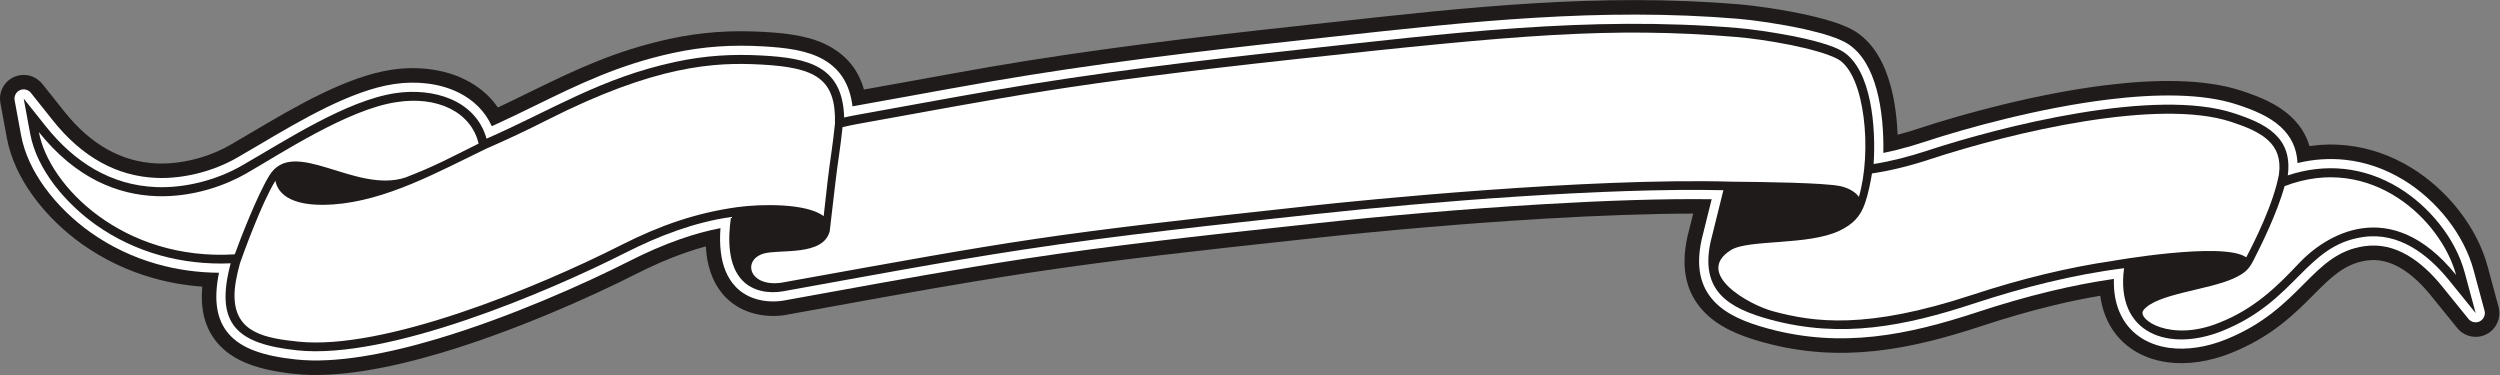 <?xml version="1.0" encoding="UTF-8" standalone="no"?>
<svg
   xmlns:dc="http://purl.org/dc/elements/1.1/"
   xmlns:cc="http://creativecommons.org/ns#"
   xmlns:rdf="http://www.w3.org/1999/02/22-rdf-syntax-ns#"
   xmlns:svg="http://www.w3.org/2000/svg"
   xmlns="http://www.w3.org/2000/svg"
   viewBox="0 0 900.667 135.093"
   height="135.093"
   width="900.667"
   xml:space="preserve"
   id="svg2"
   version="1.1"><rect x="0" y="0" width="900.667" height="135.093" fill="#808080" stroke="none"/><defs
     id="defs6" /><g
     transform="matrix(1.333,0,0,-1.333,0,135.093)"
     id="g10"><g
       transform="scale(0.1)"
       id="g12"><path
         id="path14"
         style="fill:#1e1b1a;fill-opacity:1;fill-rule:evenodd;stroke:none"
         d="m 546.738,238.824 c -45.605,3.254 -90.543,11.035 -134.117,23.457 C 345.512,281.402 281.391,311.5 222.754,352.926 174.648,386.902 126.313,432.527 88.434,485.047 54.492,532.09 28.785,585.004 18.496,640.816 L 1.059,735.387 c -6.375,34.781 16.652,68.144 51.43,74.515 24.059,4.411 47.434,-5.246 61.672,-23.125 l 0.055,0.047 59.93,-75.203 c 34.476,-43.262 73.867,-78.848 118.359,-103.25 39.738,-21.801 83.902,-34.879 132.695,-36.699 32.235,-1.203 66.36,2.801 99.875,11.191 33.828,8.461 66.508,21.395 95.457,37.95 22.024,12.585 40.703,23.636 60.274,35.203 114.215,67.511 254.8,150.617 378.555,169.07 66.67,9.945 138.89,2.566 198.16,-27.027 35.01,-17.481 65.47,-42.223 88.09,-75.102 28.39,13.379 57.01,27.352 85.22,41.137 118.53,57.898 230.07,112.386 381.76,144.859 42.76,9.149 84.18,14.969 125.92,17.883 41.02,2.867 82.39,2.852 125.72,0.398 69.81,-3.953 132.98,-12.293 183.78,-42.461 41.46,-24.625 71.88,-60.285 86.93,-113.308 91.02,16.265 98.2,17.586 105.38,18.887 87.05,15.839 174.1,31.687 236.64,42.457 134.28,23.129 271.9,43.125 411.7,61.254 140.89,18.277 277.06,33.804 411.96,48.464 l 97.83,10.754 c 370.45,40.828 725.93,79.999 1103.23,48.389 40.02,-3.35 117.35,-14.002 185.99,-29.389 l 2.54,-0.633 c 50.45,-11.457 97.08,-26.054 124.66,-43.507 1.28,-0.801 2.51,-1.645 3.71,-2.52 46.22,-31.07 74.67,-83.793 91,-143.555 11.59,-42.429 17.28,-89.019 19.13,-132.757 19.9,5.214 39.57,11.089 58.93,17.449 l -0.03,0.074 c 122.12,40.176 319.5,93.848 506.04,116.672 135.14,16.539 266.14,16.875 363.64,-15.133 49.25,-16.172 96.73,-35.371 133.14,-68.918 23.93,-22.039 41.94,-48.348 51.31,-80.789 34.21,4.824 68.47,5.422 102.4,1.645 58.9,-6.547 116.79,-26.2 171.79,-59.598 48.42,-29.41 93.62,-69.777 129.93,-116.387 35.38,-45.429 62.83,-97.09 77.36,-150.851 l 29.64,-109.688 c 9.15,-34.226 -11.19,-69.394 -45.41,-78.535 -26.62,-7.109 -53.81,3.605 -68.88,24.824 l -68.93,85.012 c -24.22,29.863 -52.35,57.187 -83.69,75.117 -27.21,15.555 -57.3,23.777 -89.69,19.168 -59.63,-8.484 -97.59,-46.59 -141.47,-90.664 -53.58,-53.797 -114,-114.453 -223.47,-158.777 -59.19,-23.965 -119.76,-32.785 -173.46,-25.52 -36.68,4.973 -70.34,17.316 -98.78,37.324 -29.84,21.008 -53.41,49.739 -68.26,86.438 -6.89,17.019 -11.83,35.672 -14.51,55.965 -42.47,-7.176 -84.42,-15.867 -125.61,-25.762 -64.59,-15.508 -129.97,-34.609 -194.53,-55.828 l 0.03,-0.078 c -97.37,-32.031 -190.99,-56.992 -286.86,-67.414 -97.66,-10.613 -195.95,-5.859 -300.02,22.199 -68.89,18.562 -126.76,43.172 -166.31,86.191 -43.99,47.813 -61.85,110.938 -42.45,200.36 0.38,1.789 0.85,3.535 1.36,5.246 l 14.17,57.109 c -120.62,-0.058 -259.1,-5.324 -400.64,-13.633 -216.73,-12.714 -439.91,-32.648 -616.69,-51.847 l -68.39,-7.41 c -237.43,-25.704 -475.84,-51.516 -714.8,-87.891 -181.93,-27.695 -353.36,-58.84 -524.46,-89.914 -41.16,-7.481 -82.32,-14.961 -123.44,-22.363 l -0.28,-0.047 0.03,-0.196 c -28.2,-5 -59.16,-4.609 -88.7,3.067 -28.32,7.363 -55.09,21.367 -77.04,43.582 -31.45,31.828 -46.63,73.105 -52.16,116.555 -0.91,7.136 -1.55,14.304 -1.97,21.464 -19.14,-5.129 -38.15,-11.054 -56.96,-17.636 -44.52,-15.578 -88.29,-35.012 -130.42,-56.348 C 1593.4,209.332 1389.68,118.543 1192.36,59.812 1049.17,17.195 907.789,-8.891 797.027,2.789 699.457,13.07 629.82,36.551 587.145,87.215 554.574,125.887 541.023,174.801 546.738,238.824 v 0" /><path
         id="path16"
         style="fill:#ffffff;fill-opacity:1;fill-rule:nonzero;stroke:none"
         d="m 591.832,276.277 c -57.344,0.399 -114.019,8.243 -168.48,23.77 -62.985,17.949 -123.125,46.16 -178.059,84.969 -44.941,31.75 -89.988,74.218 -125.121,122.922 -30.781,42.667 -54.028,90.281 -63.191,139.984 l -17.441,94.57 c -2.473,13.52 6.488,26.5 20.008,28.973 9.351,1.715 18.441,-2.039 23.984,-8.992 l 59.946,-75.18 c 37.613,-47.195 80.902,-86.191 130.171,-113.219 44.868,-24.621 94.844,-39.39 150.176,-41.457 36.078,-1.34 73.914,3.051 110.762,12.266 37.305,9.336 73.394,23.633 105.418,41.941 20.312,11.61 40.059,23.285 60.738,35.508 111.235,65.75 248.16,146.691 364.288,164.008 59.37,8.855 123.21,2.515 175.01,-23.352 38.5,-19.211 70.34,-48.894 89.21,-90.711 40.57,18.407 80.05,37.684 118.75,56.598 116.41,56.863 225.96,110.379 372.71,141.793 40.98,8.773 80.58,14.34 120.4,17.121 39.55,2.758 79.36,2.75 120.97,0.395 64.37,-3.645 122.1,-11.036 165.99,-37.094 40.77,-24.207 68.24,-62.582 76.06,-125.027 l 6.04,1.136 c 74.86,13.395 105.96,19.059 137.05,24.719 81.89,14.898 163.79,29.809 236.33,42.301 135.41,23.328 272.22,43.234 410.01,61.105 138.22,17.926 274.83,33.492 411.2,48.305 25.69,2.789 62.01,6.793 97.97,10.758 368.4,40.593 721.9,79.551 1095.74,48.238 39.09,-3.277 114.3,-13.609 180.6,-28.477 l 0.99,-0.246 c 47.16,-10.621 90.15,-23.773 113.96,-38.832 l 1.24,-0.836 c 38.31,-24.976 62.37,-70.281 76.61,-122.39 15.05,-55.117 19.36,-118.426 18.2,-171.699 13.4,2.703 26.86,5.785 40.37,9.187 23.45,5.914 46.63,12.758 69.44,20.266 l -0.01,0.023 c 120.4,39.613 314.93,92.52 498.54,114.984 130.13,15.93 255.41,16.547 346.77,-13.445 44.81,-14.707 87.66,-31.867 118.73,-60.484 26.35,-24.281 43.56,-55.488 45.62,-97.883 43.4,10.437 87.15,13.418 130.31,8.621 53.41,-5.937 105.94,-23.769 155.84,-54.082 44.36,-26.934 85.89,-64.062 119.36,-107.031 32.21,-41.36 57.16,-88.242 70.31,-136.895 l 29.64,-109.699 c 3.55,-13.301 -4.36,-26.98 -17.67,-30.535 -10.33,-2.766 -20.89,1.394 -26.76,9.629 L 6600,239.813 c -26.99,33.289 -58.68,63.945 -94.58,84.472 -34.29,19.61 -72.66,29.903 -114.69,23.926 -72.54,-10.313 -114.82,-52.773 -163.7,-101.856 C 6176.17,195.289 6118.82,137.703 6016.6,96.316 5963.63,74.871 5910.03,66.902 5863.08,73.25 c -30.48,4.129 -58.25,14.246 -81.46,30.586 -23.76,16.719 -42.56,39.687 -54.46,69.102 -9.91,24.48 -14.95,53.359 -13.93,86.707 -57.62,-8.29 -115.04,-19.618 -171.57,-33.192 -66.57,-15.988 -132.94,-35.344 -197.73,-56.652 l 0.01,-0.028 c -95.21,-31.32 -186.38,-55.683 -278.74,-65.722 -93.05,-10.117 -186.66,-5.586 -285.77,21.121 -62.34,16.808 -114.07,38.391 -147.59,74.844 -35.26,38.332 -49.26,90.324 -32.95,165.558 0.14,0.684 0.32,1.356 0.52,2.012 l 26.65,107.422 c -132.79,1.687 -290.97,-3.84 -452.76,-13.332 -217.64,-12.774 -441.5,-32.754 -618.68,-52 l -68.4,-7.422 c -238.59,-25.82 -478.19,-51.77 -716.48,-88.039 -178.14,-27.117 -352,-58.699 -525.53,-90.223 -41.16,-7.472 -82.32,-14.953 -123.44,-22.355 l -0.11,-0.02 0.01,-0.078 c -23.2,-4.109 -48.41,-3.855 -72.14,2.316 -21.83,5.665 -42.32,16.329 -58.94,33.145 -24.69,24.988 -36.75,58.418 -41.27,94.012 -2.77,21.769 -2.73,44.238 -1.11,65.859 -37,-7.129 -73.63,-17.422 -109.5,-29.98 -46.42,-16.239 -91.74,-36.348 -135.17,-58.34 C 1577.32,245.125 1376.07,155.438 1181.18,97.43 1042.3,56.09 906.039,30.711 801.012,41.785 713.492,51.004 652.141,70.75 617.047,112.41 c -31.613,37.52 -40.184,89.676 -25.215,163.867 v 0" /><path
         id="path18"
         style="fill:#1e1b1a;fill-opacity:1;fill-rule:evenodd;stroke:none"
         d="m 623.406,301.746 c -129.39,-5.402 -256.953,28.231 -363.765,103.692 -79.934,56.472 -159.914,148.015 -178.168,247 l -17.441,94.57 59.934,-75.199 c 76.078,-95.461 174.848,-159.411 298.98,-164.039 77.621,-2.895 161.977,18.847 229.453,57.421 116.707,66.727 283.149,176.645 416.242,196.497 101.57,15.148 216.19,-17.391 246.39,-123.004 178.08,78.179 309.83,164.589 510.85,207.621 79.65,17.05 153.78,21.621 234.84,17.027 121.82,-6.898 217.06,-27.102 220.7,-167.422 10.99,2.457 22.02,4.762 33.14,6.746 124.4,22.239 248.65,45.555 373.19,67.008 272.18,46.887 545.12,79.387 819.64,109.211 402.82,43.773 784.42,92.793 1189.03,58.895 65.3,-5.469 232.22,-30.782 284.33,-63.747 77.57,-49.375 89.58,-205.742 83.04,-303.898 48.83,7.758 97.06,20.41 143.89,35.813 202.68,66.691 617.12,171.355 829.79,101.539 83.99,-27.567 159.61,-63.379 145.66,-168.055 100.98,33.562 205.28,23.996 299.67,-33.332 81.61,-49.559 153.31,-136.082 178.45,-229.09 l 29.64,-109.699 -71.57,88.254 c -57.53,70.937 -135.79,131.074 -232.09,117.371 -156.98,-22.324 -178.96,-172.059 -380,-253.457 -144.63,-58.563 -290.7,-9.024 -266.59,169.074 -136.55,-17.012 -274.6,-52.285 -404.51,-95.02 -187.69,-61.75 -358.4,-95.929 -550.25,-44.218 -116.37,31.367 -191.31,78.613 -162.6,211.035 l 34.49,139.043 c -314.15,6.976 -786,-30.156 -1105.79,-64.895 -261.93,-28.465 -525.44,-55.898 -785.95,-95.554 -217.02,-33.039 -433.59,-73.879 -649.65,-112.774 -37.73,-6.68 -80.84,-0.195 -109.03,28.34 -40.79,41.289 -40.23,113.691 -31.72,172.422 C 1876.55,412.918 1779.84,375.66 1691.32,330.828 1479.62,223.602 1048.97,40.73 803.551,66.598 641.293,83.699 579.242,136.031 623.406,301.746 v 0" /><path
         id="path20"
         style="fill:#ffffff;fill-opacity:1;fill-rule:evenodd;stroke:none"
         d="m 6174.42,510.34 c 234.58,90.019 423.64,-92.18 463.59,-240.02 -179.59,221.446 -356.71,104.071 -424.47,31.805 -59.65,-63.602 -121.53,-123.777 -215.55,-160.828 -132.86,-53.801 -223.27,9.754 -205.26,33.418 34.53,45.359 176.68,54.629 245.85,87.117 27.96,13.137 38.89,23.086 51.13,46.699 19.93,38.489 64.95,129.407 84.71,201.809 z m -1115.1,34.355 c 46.17,6.825 97.83,18.887 155.89,37.989 226.85,74.636 618.38,165.996 814.75,101.527 83.47,-27.402 140.41,-58.664 129.39,-141.516 -14.55,-79.816 -66.87,-183.937 -88.53,-224.73 -61.38,43.769 -364.15,-10.117 -365.16,-10.301 v 0 c -113.53,-16.574 -241.67,-47.141 -377.05,-91.68 -284.31,-93.535 -425.72,-73.683 -536.46,-43.839 -67.49,18.195 -213.41,102.003 -114.66,165.109 47.23,30.184 209.86,11.934 294.56,52.91 36.43,17.625 55.94,37.996 68.58,74.402 8.43,24.317 14.94,56.235 18.69,80.129 z M 2277.13,669.863 c 13.6,3.141 27.32,6.145 41.65,8.703 413.96,73.981 548.63,106.161 1191.21,175.985 586.56,63.738 842.4,87.48 1184.41,58.84 72.03,-6.036 217.57,-29.965 273.42,-60.071 73.41,-43.066 91.68,-250.847 56.18,-371.918 -10.78,15.032 -30.56,24.672 -49.94,28.918 -41.85,9.188 -209.36,11.508 -291.8,12.098 -392.87,11.398 -1006.27,-50.645 -1132.88,-64.402 -742.1,-80.637 -784.7,-91.086 -1437.26,-208.567 -89.14,-12.597 -106.59,62.727 -46.91,79.024 42.96,11.73 159.79,-7.801 177.23,59.953 l 15.97,136.57 c 6.11,51.926 13.1,89.902 18.72,144.867 z M 744.363,525.125 c 4.309,-25.098 28.899,-72.91 155.25,-64.27 144.677,9.883 285.597,88.708 414.457,150.743 53.76,23.351 108.85,49.222 164.74,77.535 292.92,148.359 452.53,157.019 580.55,149.769 143.58,-8.132 200.6,-37.195 197.29,-159.48 -5.51,-56.75 -12.96,-96.594 -19.48,-152 -3.24,-27.504 -6.94,-60.481 -11.06,-98.207 -45.68,35.207 -168.61,33.371 -233.94,24.328 C 1882,438.289 1783.78,404.234 1680.44,351.902 1443.21,231.746 1034.39,66.07 806.07,90.133 718.879,99.324 633.34,112.887 633.805,214.977 c 0.117,26.914 6.394,56.671 14.871,87.414 8.582,24.257 57.996,161.875 95.687,222.734 z M 634.469,326.063 C 333.336,307.449 132.105,510.188 105.141,656.406 306.859,403.309 562.102,485.445 664.348,543.898 c 89.984,51.45 276.586,174.938 407.842,193.582 107.96,16.961 200.68,-25.246 221.35,-112.156 -81.62,-40.265 -112.71,-58.574 -197.88,-91.652 -136.644,-44.563 -303.023,113.043 -368.363,4.414 -32.555,-54.106 -76.109,-166 -92.828,-212.023 v 0" /></g></g></svg>